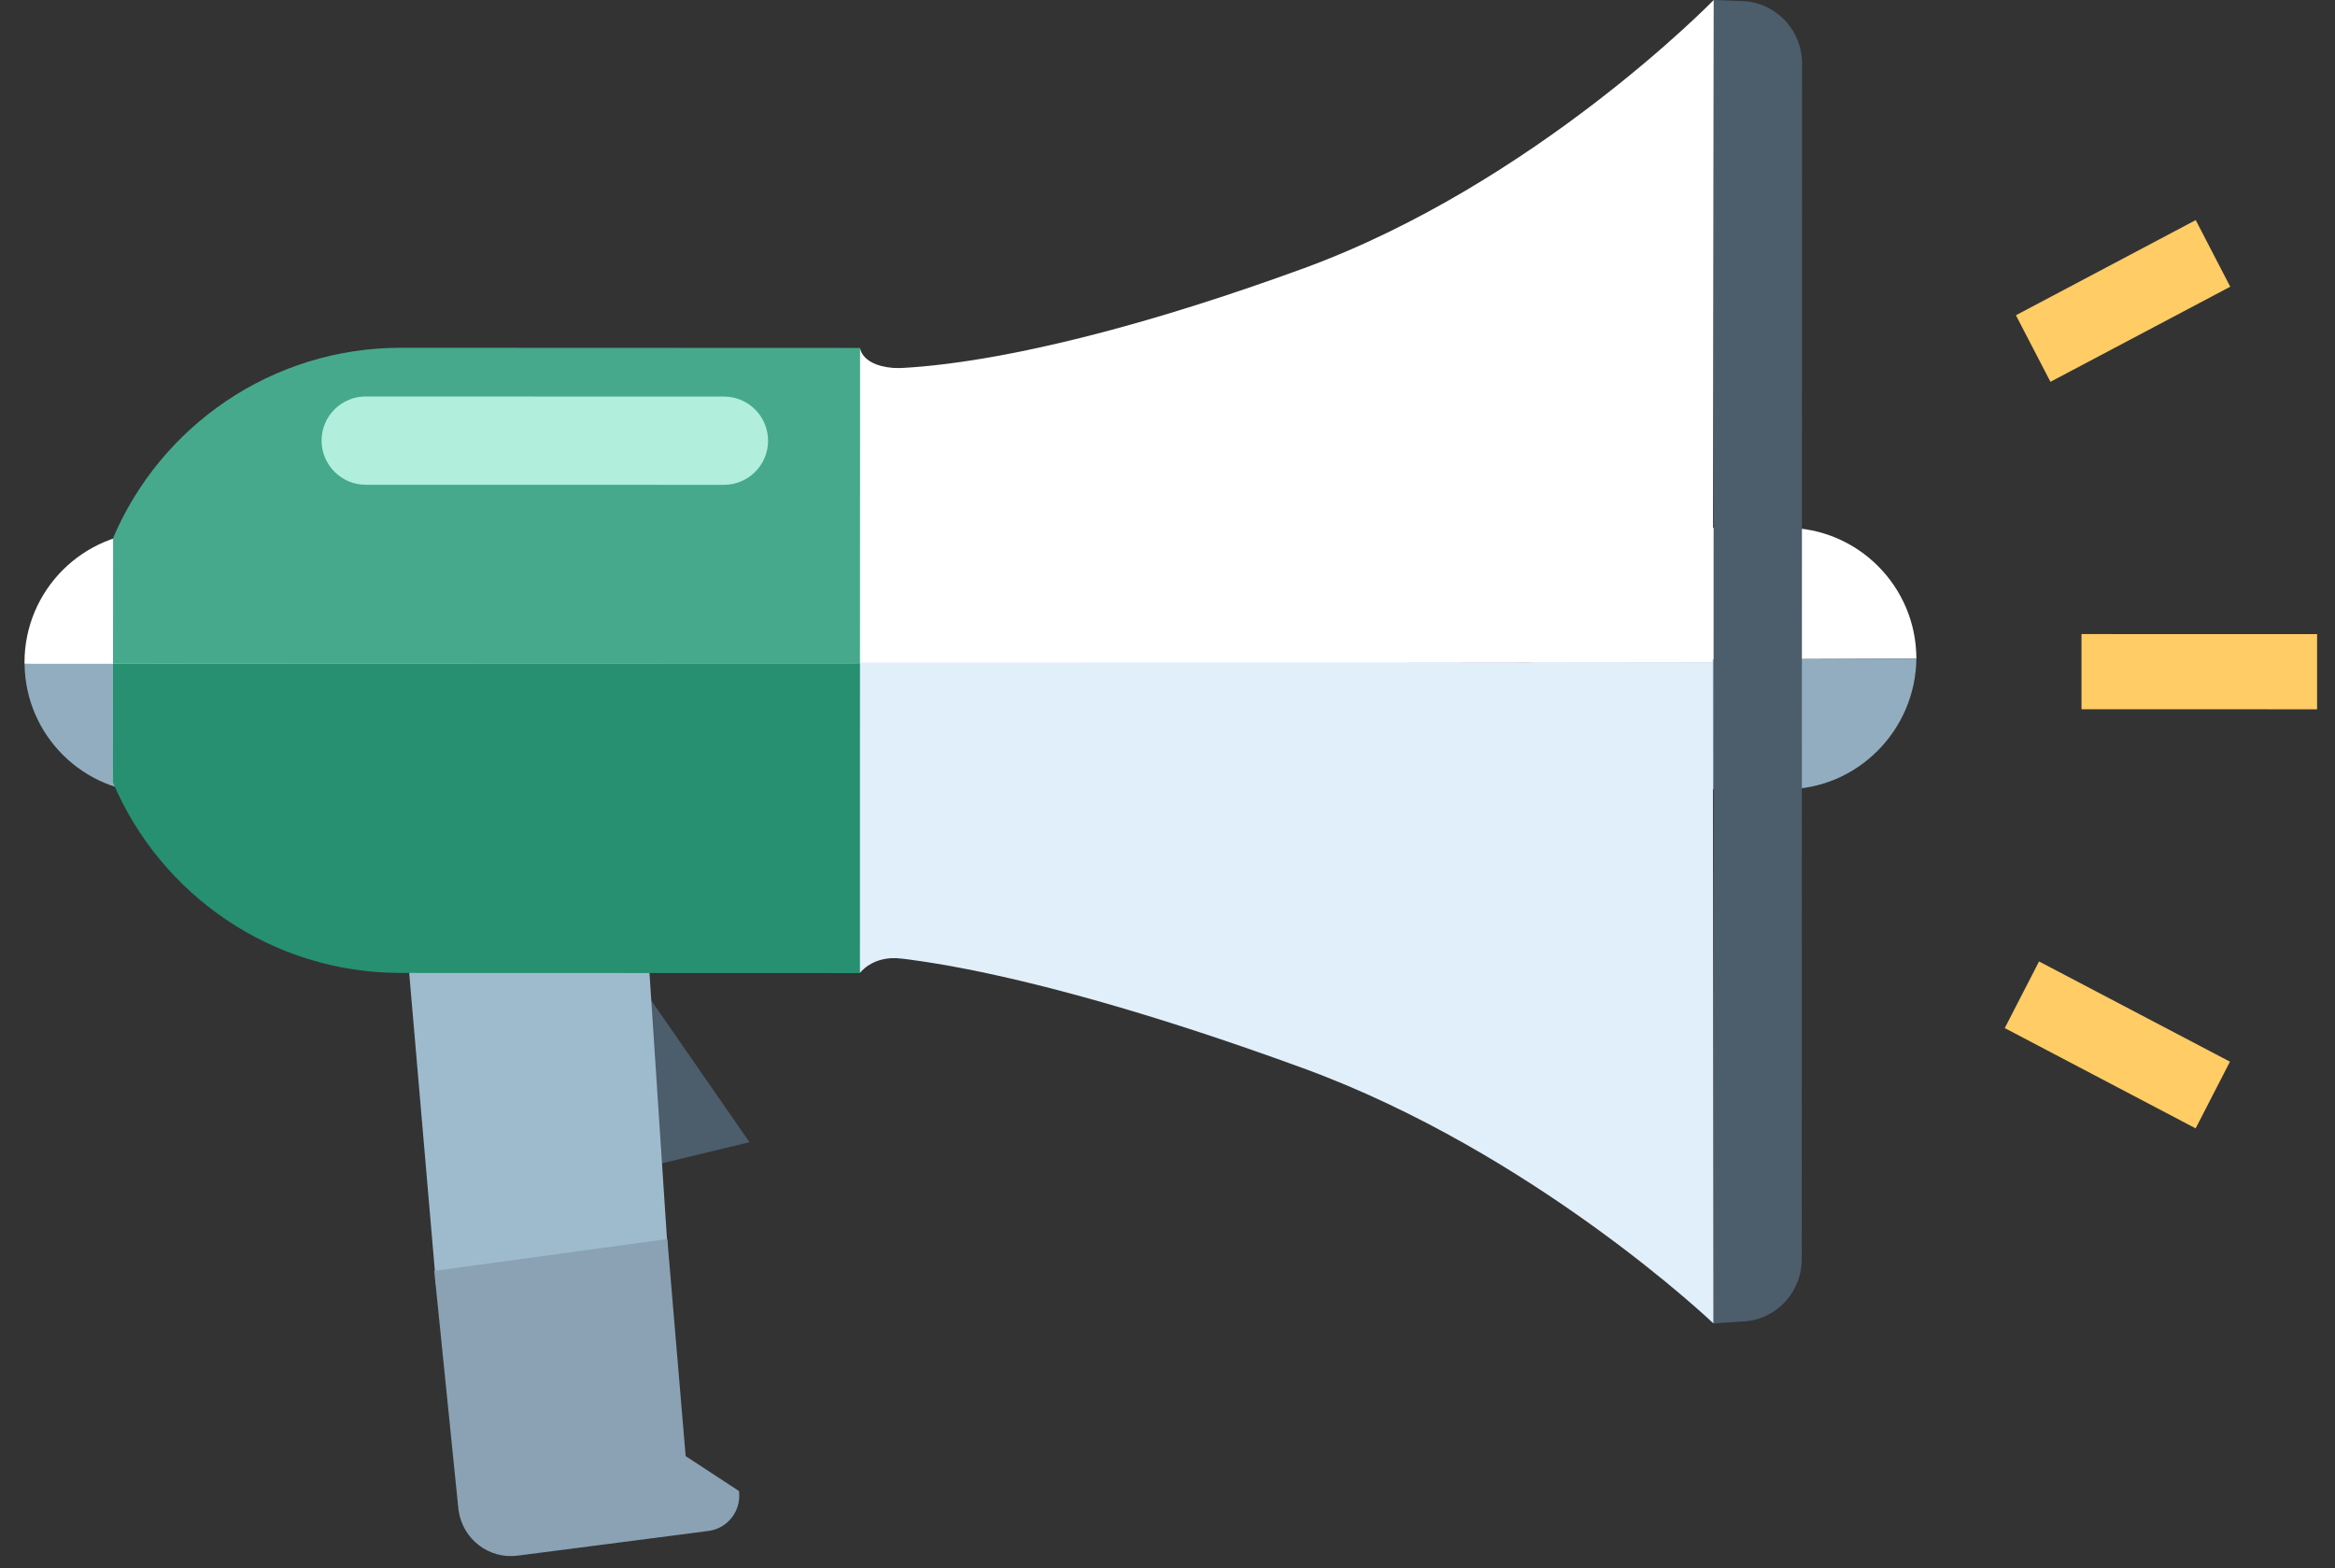 <?xml version="1.0" encoding="UTF-8" standalone="no"?>
<svg width="67px" height="45px" viewBox="0 0 67 45" version="1.1" xmlns="http://www.w3.org/2000/svg" xmlns:xlink="http://www.w3.org/1999/xlink">
    <rect x="0" y="0" width="67" height="45" fill="#333333" stroke="none"/>
    <!-- Generator: Sketch 44.1 (41455) - http://www.bohemiancoding.com/sketch -->
    <title>Page 1 Copy 3</title>
    <desc>Created with Sketch.</desc>
    <defs></defs>
    <g id="Symbols" stroke="none" stroke-width="1" fill="none" fill-rule="evenodd">
        <g id="Page-1-Copy-3">
            <path d="M0.705,19.049 C0.725,21.102 2.395,22.759 4.455,22.76 L11.73,22.762 L11.769,17.764 L0.705,19.049 Z" id="Fill-1" fill="#92ADBF"></path>
            <path d="M11.732,15.26 L4.457,15.257 C2.385,15.257 0.704,16.937 0.703,19.008 C0.703,19.022 0.704,19.035 0.704,19.049 L11.732,19.053 L11.732,15.26 Z" id="Fill-3" fill="#FFFFFF"></path>
            <path d="M43.959,15.147 L51.235,15.145 C53.308,15.145 54.987,16.829 54.988,18.901 C54.988,18.915 54.988,18.887 54.988,18.901 L43.96,18.941 L43.959,15.147 Z" id="Fill-6" fill="#FFFFFF"></path>
            <path d="M54.988,18.901 C54.966,20.954 53.296,22.648 51.237,22.649 L43.961,22.65 L43.96,18.941 L54.988,18.901 Z" id="Fill-8" fill="#92ADBF"></path>
            <path d="M49.934,0.03 L49.173,0 L49.165,37.979 L49.924,37.926 C50.905,37.926 51.699,37.124 51.699,36.134 L51.708,1.823 C51.708,0.834 50.914,0.03 49.934,0.03" id="Fill-10" fill="#4C5D6C"></path>
            <path d="M5.268,19.074 L24.85,27.43 C24.85,27.43 28.439,27.384 37.39,30.654 C44.039,33.084 49.165,37.979 49.165,37.979 L49.147,19.012 L5.584,18.963 L5.268,19.074 Z" id="Fill-12" fill="#E1EFFA"></path>
            <path d="M5.269,18.903 L24.854,10.559 C24.854,10.559 28.436,10.974 37.389,7.707 C44.042,5.28 49.173,-0 49.173,-0 L49.147,19.012 L5.584,19.014 L5.269,18.903 Z" id="Fill-14" fill="#FFFFFF"></path>
            <polygon id="Fill-17" fill="#FFCC66" points="58.34 10.002 58.835 10.957 63.994 8.228 63.004 6.316 57.844 9.047 58.835 10.957"></polygon>
            <polygon id="Fill-19" fill="#FFCC66" points="59.724 19.275 59.726 20.353 66.486 20.355 66.486 18.198 59.726 18.196 59.726 20.353"></polygon>
            <polygon id="Fill-21" fill="#FFCC66" points="58.508 27.591 57.524 29.503 63.001 32.381 63.986 30.467"></polygon>
            <polygon id="Fill-23" fill="#4C5D6C" points="18.481 28.413 18.338 33.543 21.506 32.778"></polygon>
            <path d="M18.537,26.417 C18.43,25.581 17.671,24.99 16.842,25.098 L12.991,25.596 C12.162,25.703 11.579,26.469 11.688,27.305 L12.514,36.889 L19.162,35.921 L18.537,26.417 Z" id="Fill-25" fill="#9EBBCE"></path>
            <path d="M24.679,9.985 C24.679,9.985 24.714,10.539 25.789,10.567 L25.8,10.995 L24.151,11.496 L24.679,9.985 Z" id="Fill-27" fill="#FFFFFF"></path>
            <path d="M24.675,27.923 C24.675,27.923 25.022,27.428 25.826,27.502 L25.809,26.904 L24.161,26.402 L24.675,27.923 Z" id="Fill-29" fill="#E1EFFA"></path>
            <path d="M11.503,9.98 C7.796,9.979 4.611,12.229 3.245,15.439 L3.243,19.047 L24.676,19.054 L24.679,9.985 L11.503,9.98 Z" id="Fill-31" fill="#46A98B"></path>
            <path d="M3.242,22.457 C4.608,25.669 7.789,27.921 11.498,27.921 L24.675,27.925 L24.676,19.054 L3.243,19.047 L3.242,22.457 Z" id="Fill-33" fill="#269070"></path>
            <path d="M21.204,42.788 L19.674,41.786 L19.148,35.557 L12.46,36.471 L13.155,43.322 C13.155,43.332 13.156,43.342 13.16,43.352 C13.281,44.173 14.03,44.749 14.849,44.643 L16.971,44.369 L18.7,44.145 L20.332,43.933 C20.886,43.861 21.277,43.349 21.204,42.788" id="Fill-35" fill="#8AA2B4"></path>
            <path d="M22.039,12.648 C22.039,13.348 21.47,13.914 20.771,13.914 L10.495,13.912 C9.795,13.91 9.227,13.343 9.227,12.643 C9.228,11.943 9.796,11.377 10.496,11.377 L20.772,11.38 C21.471,11.38 22.039,11.948 22.039,12.648" id="Fill-38" fill="#B1EEDC"></path>
        </g>
    </g>
</svg>